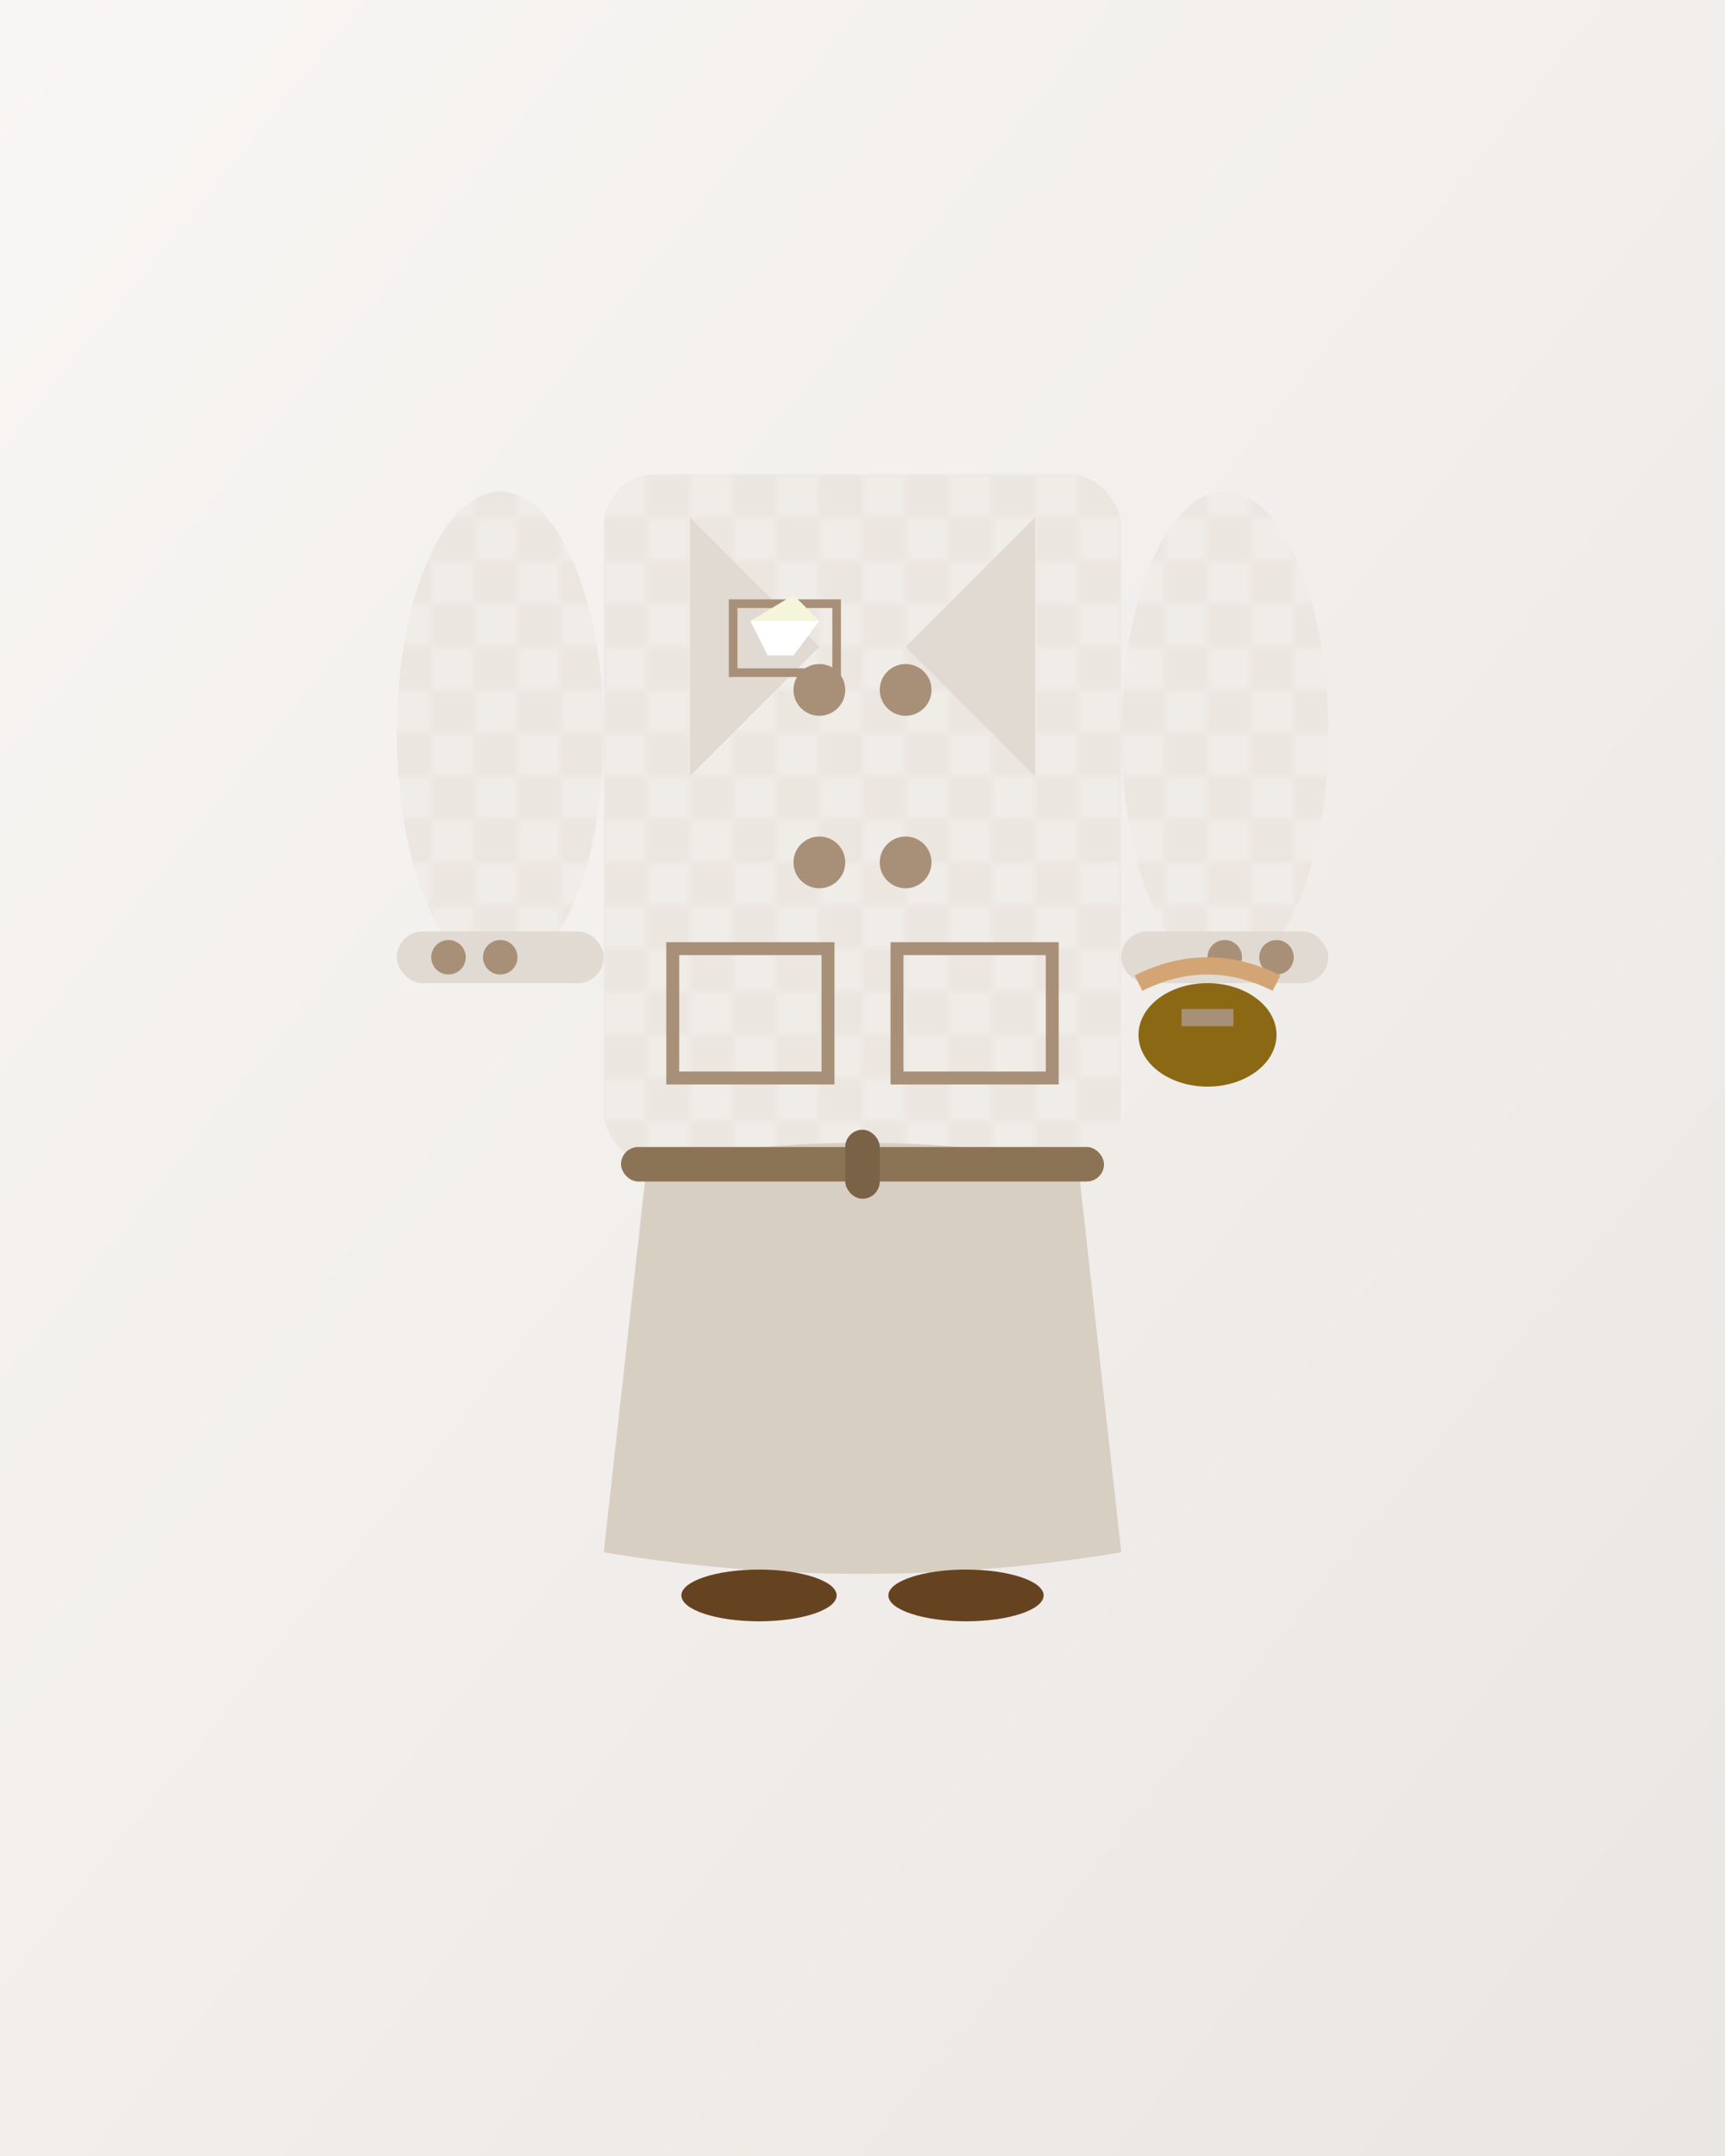 <svg width="200" height="250" xmlns="http://www.w3.org/2000/svg">
  <defs>
    <linearGradient id="coatBg2" x1="0%" y1="0%" x2="100%" y2="100%">
      <stop offset="0%" style="stop-color:#F8F6F4"/>
      <stop offset="100%" style="stop-color:#EAE6E2"/>
    </linearGradient>
    <pattern id="tweed2" patternUnits="userSpaceOnUse" width="10" height="10">
      <rect width="10" height="10" fill="#F0ECE8"/>
      <rect x="0" y="0" width="5" height="5" fill="#E8E0D8" opacity="0.5"/>
      <rect x="5" y="5" width="5" height="5" fill="#E8E0D8" opacity="0.5"/>
    </pattern>
  </defs>
  
  <!-- 背景 -->
  <rect width="200" height="250" fill="url(#coatBg2)"/>
  
  <!-- ツイードジャケット -->
  <!-- 本体 -->
  <rect x="70" y="55" width="60" height="80" fill="url(#tweed2)" rx="6"/>
  
  <!-- ラペル -->
  <path d="M 80 60 L 95 75 L 80 90" fill="#E0DAD2"/>
  <path d="M 120 60 L 105 75 L 120 90" fill="#E0DAD2"/>
  
  <!-- ボタン -->
  <circle cx="95" cy="80" r="3" fill="#A89078"/>
  <circle cx="105" cy="80" r="3" fill="#A89078"/>
  <circle cx="95" cy="100" r="3" fill="#A89078"/>
  <circle cx="105" cy="100" r="3" fill="#A89078"/>
  
  <!-- 袖 -->
  <ellipse cx="58" cy="85" rx="12" ry="28" fill="url(#tweed2)"/>
  <ellipse cx="142" cy="85" rx="12" ry="28" fill="url(#tweed2)"/>
  
  <!-- 袖口 -->
  <rect x="46" y="108" width="24" height="6" fill="#E0DAD2" rx="3"/>
  <rect x="130" y="108" width="24" height="6" fill="#E0DAD2" rx="3"/>
  
  <!-- 袖口ボタン -->
  <circle cx="52" cy="111" r="2" fill="#A89078"/>
  <circle cx="58" cy="111" r="2" fill="#A89078"/>
  <circle cx="142" cy="111" r="2" fill="#A89078"/>
  <circle cx="148" cy="111" r="2" fill="#A89078"/>
  
  <!-- ポケット -->
  <rect x="78" y="110" width="18" height="15" fill="none" stroke="#A89078" stroke-width="1.5"/>
  <rect x="104" y="110" width="18" height="15" fill="none" stroke="#A89078" stroke-width="1.5"/>
  
  <!-- 胸ポケット -->
  <rect x="85" y="70" width="12" height="8" fill="none" stroke="#A89078" stroke-width="1"/>
  
  <!-- チーフ -->
  <path d="M 87 72 L 95 72 L 92 76 L 89 76 Z" fill="white"/>
  <path d="M 87 72 L 92 69 L 95 72" fill="#F5F5DC"/>
  
  <!-- スカート -->
  <path d="M 75 135 Q 100 130 125 135 L 130 180 Q 100 185 70 180 Z" fill="#D8CFC3"/>
  
  <!-- ベルト -->
  <rect x="72" y="133" width="56" height="4" fill="#8B7355" rx="2"/>
  <rect x="98" y="131" width="4" height="8" fill="#7A6247" rx="2"/>
  
  <!-- パンプス -->
  <ellipse cx="88" cy="185" rx="9" ry="3" fill="#654321"/>
  <ellipse cx="112" cy="185" rx="9" ry="3" fill="#654321"/>
  
  <!-- ハンドバッグ -->
  <ellipse cx="140" cy="120" rx="8" ry="6" fill="#8B6914"/>
  <path d="M 132 114 Q 140 110 148 114" stroke="#D4A574" stroke-width="2" fill="none"/>
  <rect x="137" y="117" width="6" height="2" fill="#A89078"/>
</svg>